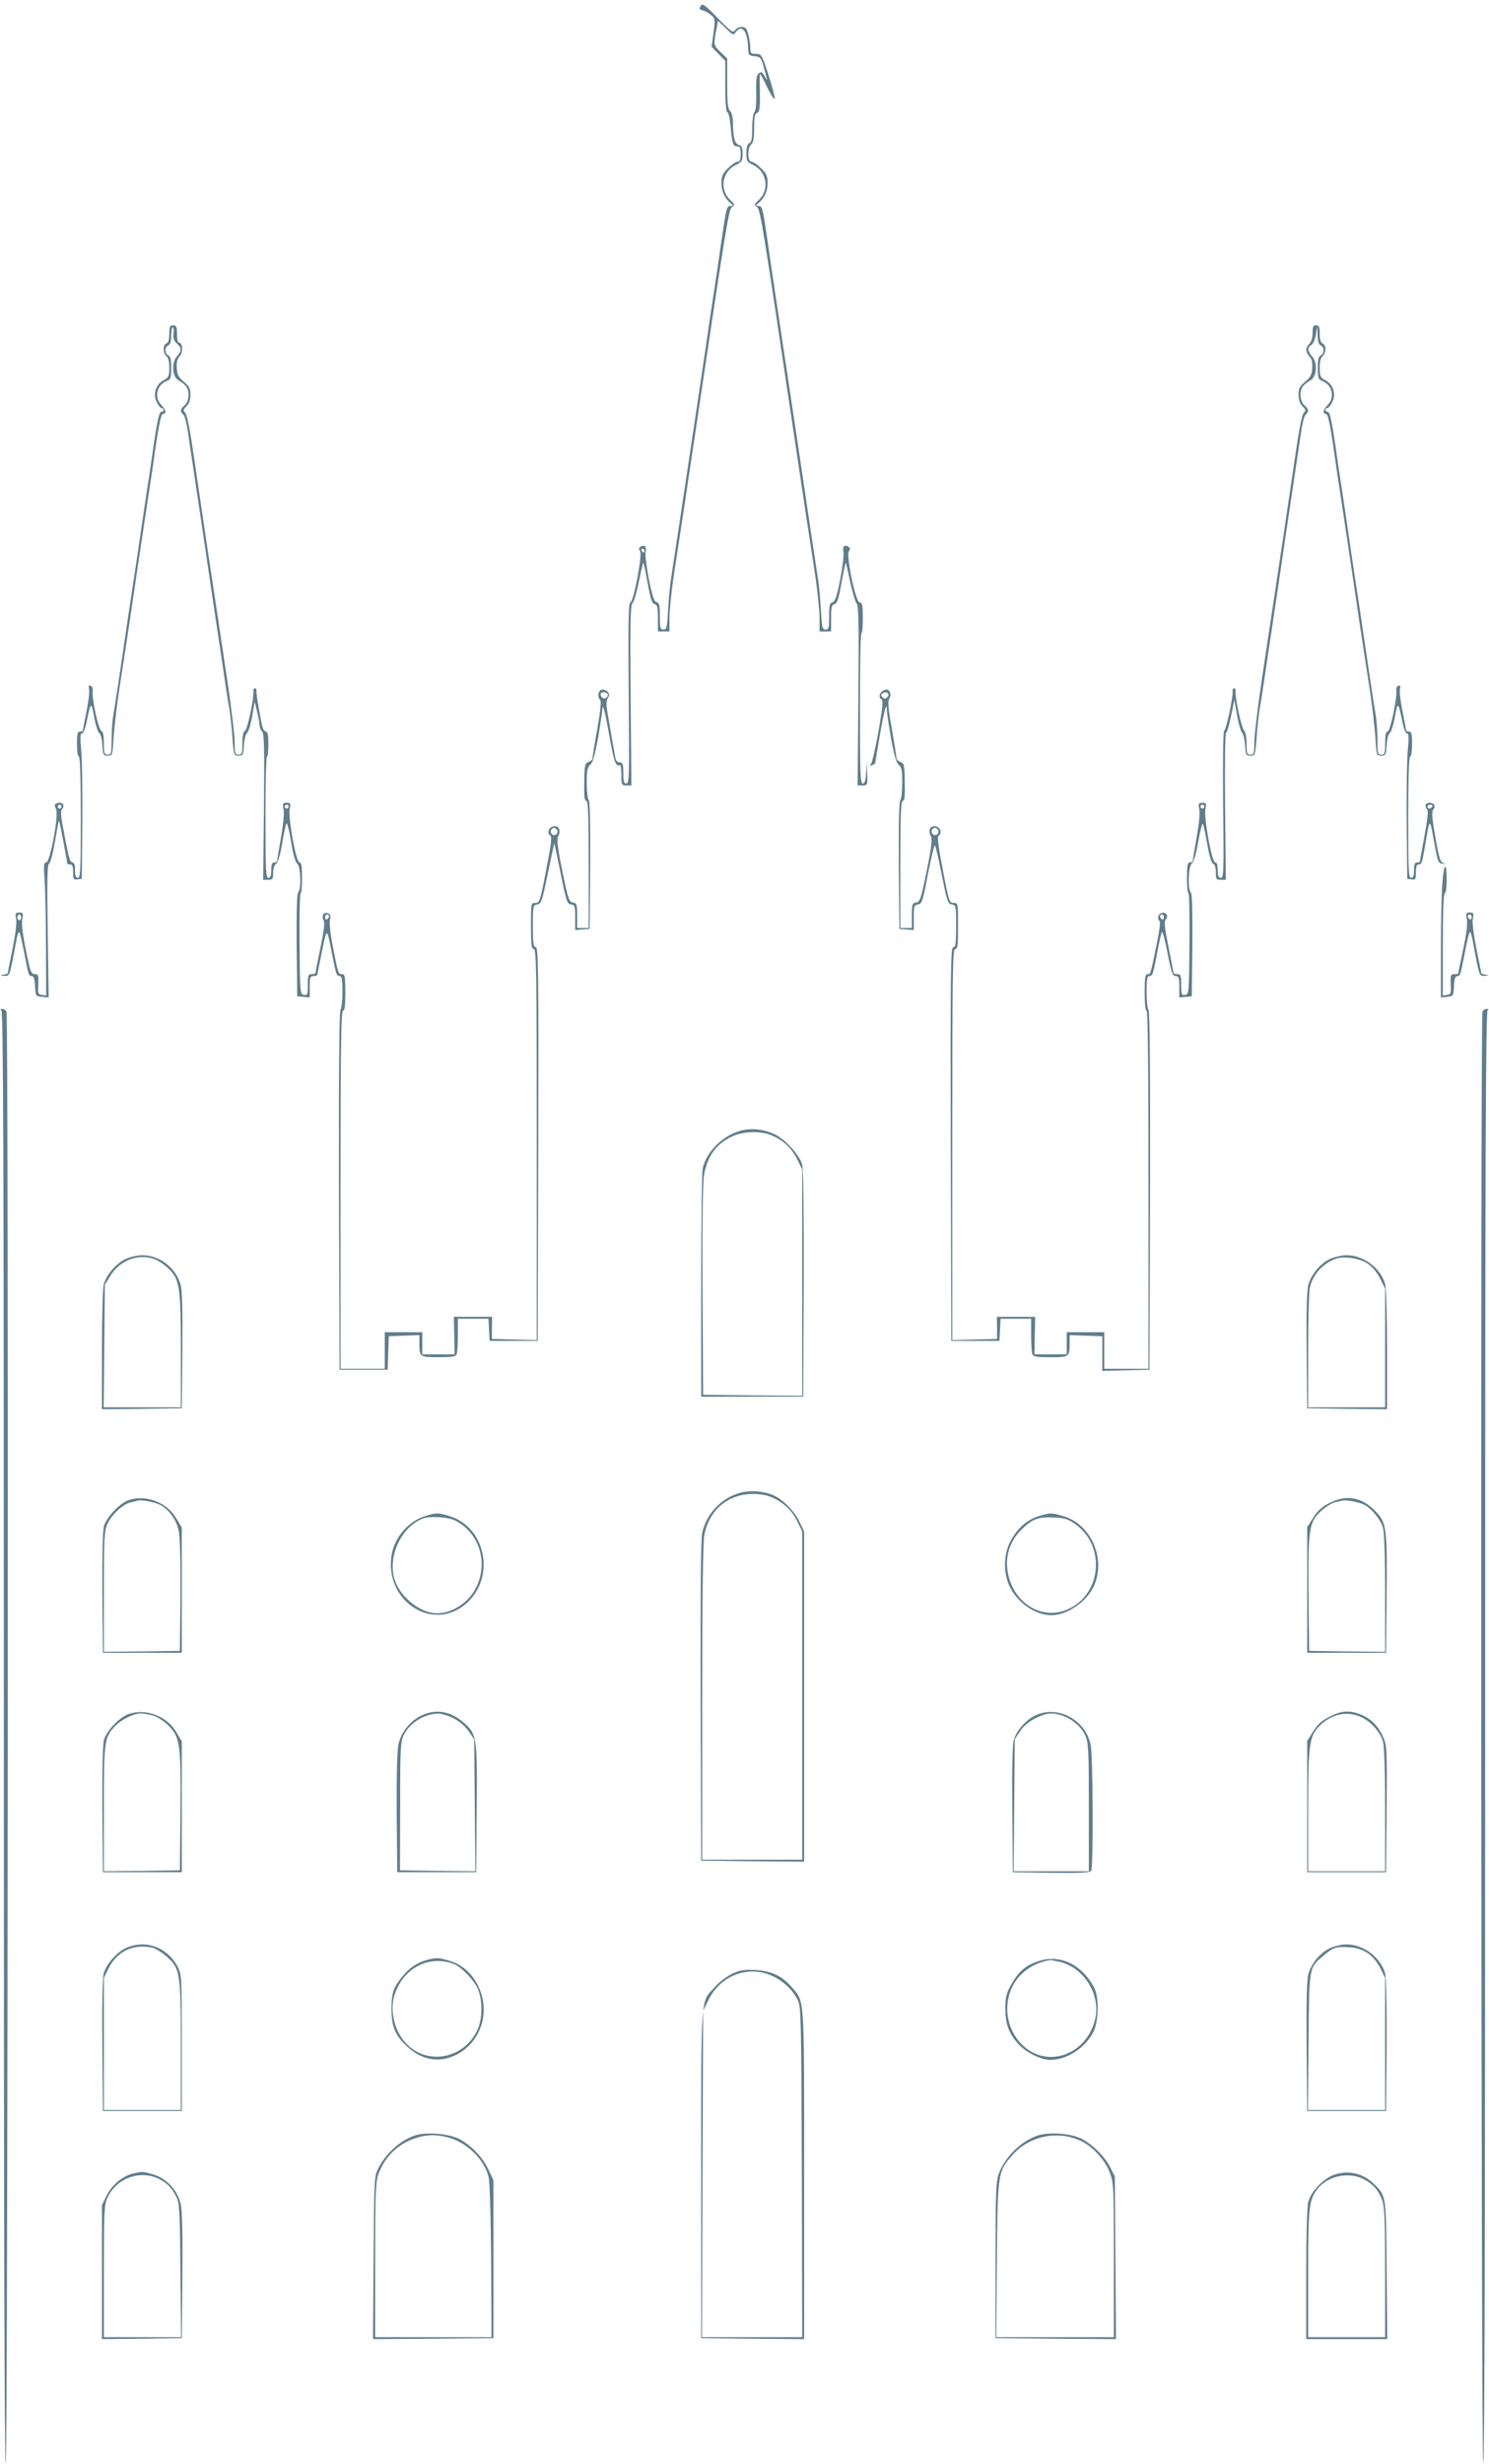<?xml version="1.0" standalone="no"?>
<!DOCTYPE svg PUBLIC "-//W3C//DTD SVG 20010904//EN"
 "http://www.w3.org/TR/2001/REC-SVG-20010904/DTD/svg10.dtd">
<svg version="1.0" xmlns="http://www.w3.org/2000/svg"
 width="774pt" height="1280pt" viewBox="0 0 774 1280"
 preserveAspectRatio="xMidYMid meet">
<g transform="translate(0,1280) scale(0.1,-0.1)"
fill="#607d8b" stroke="none">
<path d="M3642 12769 c-9 -14 -7 -18 11 -23 12 -3 32 -14 44 -25 21 -17 21
-22 12 -91 l-10 -73 35 -36 36 -37 0 -131 c0 -80 4 -133 10 -135 6 -2 13 -28
16 -58 10 -108 14 -120 34 -120 17 0 20 -7 20 -40 0 -30 -4 -40 -16 -40 -9 0
-31 -15 -50 -34 -28 -28 -34 -41 -34 -78 0 -43 18 -80 50 -105 13 -11 13 -12
-2 -13 -20 0 -22 -7 -44 -155 -22 -156 -30 -205 -64 -432 -16 -112 -43 -292
-59 -400 -109 -728 -131 -872 -142 -943 -6 -36 -13 -111 -16 -167 -5 -92 -7
-103 -24 -103 -17 0 -19 8 -19 69 0 57 -3 70 -17 73 -12 2 -22 31 -40 118 -12
63 -20 127 -17 142 6 29 -5 41 -26 28 -10 -6 -11 -12 -3 -22 14 -17 -34 -268
-51 -268 -9 0 -11 -118 -8 -470 4 -429 3 -470 -12 -470 -13 0 -16 11 -16 55 0
47 -3 55 -19 55 -15 0 -21 10 -26 43 -4 23 -16 93 -27 156 -17 92 -19 118 -9
134 10 16 10 22 -2 35 -9 8 -23 12 -31 9 -18 -7 -21 -38 -6 -53 6 -6 1 -59
-15 -149 -14 -77 -25 -146 -25 -153 0 -7 -9 -16 -21 -20 -19 -7 -21 -17 -22
-105 -2 -72 1 -97 11 -97 9 0 12 -73 12 -330 l0 -330 -30 0 -30 0 0 64 c0 59
-2 65 -22 68 -20 3 -25 17 -55 163 -25 125 -30 165 -21 182 15 30 3 55 -24 51
-25 -3 -37 -36 -18 -48 10 -6 5 -47 -21 -179 -31 -162 -34 -171 -56 -171 -23
0 -23 -2 -23 -120 0 -100 3 -120 15 -120 13 0 15 -119 15 -1015 l0 -1016 -116
3 -117 3 0 58 1 57 -100 0 -99 0 2 -97 2 -98 -84 0 -84 0 0 58 0 57 -97 0 -98
0 0 -95 0 -95 -115 0 -115 0 0 930 c0 737 3 930 13 930 9 0 12 26 12 95 0 82
-2 95 -17 95 -20 0 -20 2 -48 143 -12 62 -19 120 -15 137 5 23 3 32 -10 36
-22 9 -36 -14 -23 -36 7 -11 3 -51 -16 -141 -14 -68 -26 -128 -26 -132 0 -4
-9 -7 -20 -7 -18 0 -20 -7 -20 -56 0 -50 -2 -55 -20 -52 -20 3 -21 10 -23 266
-1 144 1 262 6 262 4 0 7 36 7 80 0 60 -3 80 -13 80 -18 0 -60 232 -51 278 6
28 4 32 -16 32 -20 0 -22 -4 -16 -34 4 -20 -2 -83 -14 -149 -11 -64 -20 -118
-20 -121 0 -3 -7 -6 -15 -6 -11 0 -15 -11 -15 -40 0 -29 -4 -40 -15 -40 -13 0
-15 42 -15 315 0 173 3 315 8 315 4 0 7 29 7 65 0 43 -4 65 -12 65 -6 0 -14 8
-17 18 -11 39 -35 178 -33 192 1 8 -2 15 -8 15 -5 0 -9 -7 -8 -15 5 -31 -31
-202 -44 -207 -9 -3 -13 -25 -13 -64 0 -52 -2 -59 -20 -59 -18 0 -20 7 -20 63
0 35 -18 185 -40 333 -93 614 -140 931 -171 1144 -21 147 -37 229 -47 237 -11
10 -10 15 7 32 14 14 21 34 21 60 0 33 -6 44 -34 68 -27 22 -35 36 -37 70 -2
30 2 48 15 62 19 21 16 71 -4 71 -6 0 -10 20 -10 45 0 38 -3 45 -20 45 -17 0
-20 -7 -20 -44 0 -30 -5 -46 -15 -50 -19 -7 -19 -50 0 -66 10 -8 15 -30 15
-61 0 -43 -3 -50 -29 -64 -41 -21 -58 -73 -36 -114 8 -17 20 -31 25 -31 6 0
10 -4 10 -10 0 -5 -6 -10 -13 -10 -9 0 -20 -49 -36 -157 -12 -87 -31 -214 -42
-283 -10 -69 -28 -188 -39 -265 -11 -77 -25 -167 -30 -200 -9 -57 -26 -172
-70 -472 -11 -76 -25 -162 -30 -192 -6 -30 -10 -90 -10 -133 0 -71 -2 -78 -20
-78 -18 0 -20 7 -20 59 0 40 -4 61 -13 64 -15 6 -50 166 -45 206 2 14 -3 26
-11 29 -10 3 -12 -1 -8 -18 3 -13 -3 -66 -14 -118 -10 -52 -19 -96 -19 -98 0
-2 -7 -4 -15 -4 -12 0 -15 -14 -15 -65 0 -37 4 -65 10 -65 6 0 10 -112 10
-315 0 -273 -2 -315 -15 -315 -11 0 -15 11 -15 40 0 27 -4 40 -14 40 -8 0 -17
21 -24 58 -7 31 -18 91 -26 132 -9 46 -11 79 -5 85 15 15 10 35 -9 35 -27 0
-33 -10 -21 -32 16 -29 -30 -278 -51 -278 -13 0 -14 -13 -8 -92 3 -51 7 -207
7 -346 l1 -253 -22 3 c-20 3 -22 8 -19 56 2 46 0 52 -17 52 -16 0 -22 10 -31
48 -30 133 -41 207 -35 238 6 30 4 34 -16 34 -20 0 -22 -4 -16 -33 4 -20 -4
-82 -19 -157 -14 -67 -25 -124 -25 -126 0 -1 -10 -5 -22 -7 -20 -4 -20 -4 4
-6 29 -1 28 -4 61 174 15 78 17 75 42 -50 24 -123 24 -125 40 -125 10 0 15
-15 17 -52 3 -52 4 -53 37 -56 l34 -3 -5 345 c-4 265 -2 346 7 350 7 2 20 53
31 115 10 61 19 109 21 107 3 -2 43 -213 43 -223 0 -2 7 -3 15 -3 11 0 15 -11
15 -41 0 -36 2 -40 23 -37 l22 3 3 293 c1 161 -1 331 -6 377 -6 65 -5 85 4 85
7 0 17 25 24 58 21 108 25 111 39 28 8 -42 20 -80 27 -84 7 -4 14 -30 16 -62
3 -51 5 -55 28 -55 25 0 25 2 31 100 4 55 18 177 33 270 15 94 35 229 46 300
21 144 70 472 99 665 11 69 30 196 42 283 16 108 27 157 36 157 20 0 16 21 -9
47 -38 40 -23 104 29 124 20 8 23 15 23 68 0 43 -4 60 -15 65 -8 3 -15 15 -15
26 0 11 7 23 15 26 10 4 15 20 15 50 0 24 4 44 8 44 4 0 6 -15 4 -33 -3 -23 2
-38 17 -51 26 -24 26 -37 1 -67 -31 -34 -25 -109 10 -126 13 -7 30 -20 37 -29
20 -27 16 -78 -7 -99 -24 -21 -25 -32 -6 -50 7 -7 18 -51 24 -97 7 -46 16
-112 22 -148 31 -208 73 -488 95 -640 14 -96 30 -202 35 -235 5 -33 19 -123
30 -200 11 -77 25 -168 31 -201 6 -34 14 -104 17 -155 7 -92 8 -94 32 -94 23
0 25 4 28 54 2 31 9 59 17 65 7 6 19 45 26 86 l13 75 12 -50 c7 -27 13 -60 13
-72 1 -12 7 -28 14 -34 10 -10 12 -92 9 -391 l-4 -378 26 0 c23 0 26 4 26 36
0 22 6 41 16 48 9 7 21 47 31 106 8 52 19 98 22 103 4 4 15 -39 24 -95 10 -65
22 -107 32 -114 18 -13 22 -133 5 -150 -7 -7 -9 -105 -8 -275 l3 -264 33 -3
32 -3 0 55 c0 49 2 56 20 56 11 0 20 3 20 8 0 4 11 59 24 122 25 124 25 124
51 -10 22 -113 24 -120 41 -120 11 0 14 -18 14 -83 0 -46 -5 -88 -10 -93 -7
-7 -9 -327 -8 -940 l3 -929 125 0 125 0 3 87 3 87 79 3 80 3 0 -42 c0 -72 2
-73 100 -73 71 0 89 3 94 16 3 9 6 54 6 100 l0 84 80 0 79 0 3 -57 3 -58 125
0 125 0 3 1023 c2 904 0 1022 -13 1022 -12 0 -15 19 -15 109 0 106 1 110 23
113 20 3 25 16 54 158 18 85 33 157 34 160 0 3 15 -67 33 -155 29 -145 34
-160 54 -163 20 -3 22 -9 22 -68 l0 -65 38 3 37 3 3 329 c1 213 -1 333 -8 340
-5 5 -10 46 -10 89 0 64 3 82 19 95 13 12 24 53 40 139 11 67 21 132 22 145 0
21 1 22 8 3 5 -11 18 -78 31 -150 21 -121 32 -151 52 -139 4 3 8 -20 8 -50 0
-54 1 -56 26 -56 l26 0 -4 468 c-3 371 -1 469 9 477 7 6 22 55 33 109 11 55
22 101 24 103 1 2 12 -45 22 -103 15 -84 23 -108 36 -112 15 -4 18 -16 18 -73
l0 -69 30 0 30 0 0 71 c0 39 11 146 25 237 26 168 69 452 106 702 167 1124
177 1181 194 1194 16 12 16 14 -9 37 -56 52 -43 145 25 180 36 18 39 23 39 60
0 32 -4 42 -19 46 -21 5 -31 41 -31 114 0 29 -6 53 -15 63 -12 11 -15 42 -15
143 l0 129 -35 34 c-37 36 -37 34 -18 134 l5 28 40 -38 c37 -37 40 -38 53 -21
32 44 61 5 64 -85 1 -34 4 -37 33 -40 29 -3 34 -8 45 -47 24 -84 25 -87 8 -58
-14 24 -19 26 -31 16 -12 -10 -15 -33 -13 -101 1 -56 -2 -93 -10 -101 -6 -6
-11 -42 -11 -83 0 -55 -4 -73 -15 -78 -10 -4 -15 -20 -15 -50 0 -43 2 -47 39
-65 68 -35 81 -128 25 -180 -25 -23 -25 -25 -9 -37 17 -13 27 -70 194 -1194
37 -250 80 -534 106 -702 14 -91 25 -198 25 -237 l0 -71 30 0 30 0 0 69 c0 57
3 69 18 73 14 4 22 28 36 111 11 59 21 105 23 104 1 -2 12 -48 23 -103 12 -54
27 -103 33 -109 10 -8 12 -112 9 -477 l-4 -468 26 0 c25 0 26 1 24 63 l-2 62
-3 -57 c-3 -42 -8 -58 -18 -58 -13 0 -15 56 -15 390 0 215 3 390 8 390 4 0 7
36 7 80 0 67 -3 80 -16 80 -21 0 -73 247 -56 268 8 10 7 16 -3 22 -21 13 -32
1 -26 -26 4 -14 -4 -77 -16 -141 -18 -91 -27 -117 -40 -121 -15 -4 -18 -16
-18 -73 0 -61 -2 -69 -19 -69 -17 0 -19 11 -24 103 -3 56 -10 131 -16 167 -10
62 -33 218 -100 668 -56 373 -70 467 -101 672 -34 230 -42 278 -64 435 -22
148 -24 155 -44 155 -15 1 -15 2 -2 13 32 25 50 62 50 105 0 37 -6 50 -34 78
-19 19 -41 34 -50 34 -21 0 -22 72 -1 90 11 9 15 33 15 85 0 57 3 74 16 79 12
5 15 23 14 98 -1 51 -1 98 0 103 0 6 17 -24 36 -65 20 -41 38 -70 41 -63 2 6
-12 61 -32 122 -35 108 -37 111 -66 111 -26 0 -29 3 -29 33 0 17 -5 49 -11 70
-8 30 -15 37 -34 37 -13 0 -29 -8 -34 -17 -10 -16 -21 -8 -90 63 -69 71 -80
78 -89 63z m-292 -2829 c0 -5 -2 -10 -4 -10 -3 0 -8 5 -11 10 -3 6 -1 10 4 10
6 0 11 -4 11 -10z m-190 -750 c0 -5 -5 -12 -11 -16 -14 -8 -33 11 -25 25 7 11
36 4 36 -9z m-2840 -580 c0 -5 -4 -10 -10 -10 -5 0 -10 5 -10 10 0 6 5 10 10
10 6 0 10 -4 10 -10z m1180 0 c0 -5 -4 -10 -10 -10 -5 0 -10 5 -10 10 0 6 5
10 10 10 6 0 10 -4 10 -10z m1396 -121 c10 -17 -13 -36 -27 -22 -12 12 -4 33
11 33 5 0 12 -5 16 -11z m-2786 -454 c0 -8 -4 -15 -10 -15 -5 0 -10 7 -10 15
0 8 5 15 10 15 6 0 10 -7 10 -15z m1600 6 c0 -6 -4 -13 -10 -16 -5 -3 -10 1
-10 9 0 9 5 16 10 16 6 0 10 -4 10 -9z"/>
<path d="M6823 11071 c0 -24 -6 -45 -16 -56 -22 -21 -22 -43 0 -67 12 -13 16
-32 14 -61 -2 -34 -10 -48 -37 -70 -28 -24 -34 -35 -34 -68 0 -26 7 -46 21
-60 17 -17 18 -22 7 -32 -10 -8 -26 -90 -47 -237 -31 -213 -78 -530 -171
-1144 -22 -148 -40 -298 -40 -333 0 -56 -2 -63 -20 -63 -18 0 -20 7 -20 56 0
33 -5 61 -13 69 -14 13 -49 177 -44 205 1 8 -2 15 -8 15 -5 0 -9 -8 -8 -17 4
-27 -34 -202 -44 -205 -5 -2 -7 -167 -5 -383 4 -346 3 -380 -12 -380 -12 0
-16 10 -16 40 0 27 -4 40 -13 40 -18 0 -60 232 -51 278 6 28 4 32 -16 32 -20
0 -22 -4 -16 -34 4 -20 -2 -82 -14 -147 -11 -62 -20 -116 -20 -121 0 -4 -7 -8
-15 -8 -12 0 -15 -16 -15 -80 0 -44 3 -80 8 -80 4 0 6 -118 5 -262 -2 -256 -3
-263 -23 -266 -18 -3 -20 2 -20 52 0 49 -2 56 -20 56 -11 0 -20 3 -20 6 0 3
-12 64 -26 135 -21 105 -24 132 -13 145 15 18 -2 40 -25 31 -17 -7 -22 -32 -8
-41 5 -3 -2 -56 -15 -118 -33 -162 -32 -158 -48 -158 -12 0 -15 -18 -15 -95 0
-57 4 -95 10 -95 7 0 10 -317 10 -930 l0 -930 -115 0 -115 0 0 95 0 95 -97 0
-98 0 0 -57 0 -58 -84 0 -84 0 2 98 2 97 -99 0 -100 0 1 -57 0 -58 -117 -3
-116 -3 0 1016 c0 896 2 1015 15 1015 13 0 15 20 15 120 0 118 0 120 -23 120
-22 0 -25 9 -56 171 -25 130 -30 173 -21 179 19 12 7 45 -18 48 -27 4 -39 -21
-24 -51 9 -17 4 -57 -21 -182 -30 -146 -35 -160 -55 -163 -20 -3 -22 -9 -22
-68 l0 -64 -30 0 -30 0 0 330 c0 257 3 330 13 330 9 0 12 25 10 97 -1 88 -3
98 -22 105 -12 4 -21 13 -21 20 0 7 -11 75 -24 152 -19 104 -22 142 -14 156
14 22 3 52 -18 48 -26 -5 -42 -37 -25 -48 13 -7 11 -31 -12 -166 -16 -87 -33
-164 -39 -171 -8 -10 -7 -12 6 -7 9 3 16 9 16 13 0 3 11 69 24 145 23 131 36
176 36 127 0 -13 10 -77 21 -144 16 -86 27 -127 40 -139 16 -13 19 -31 19 -95
0 -43 -5 -84 -10 -89 -7 -7 -9 -127 -8 -340 l3 -329 38 -3 37 -3 0 65 c0 59 2
65 22 68 20 3 25 17 51 156 17 83 33 152 36 152 3 0 20 -69 36 -153 28 -139
32 -152 53 -155 21 -3 22 -7 22 -113 0 -90 -3 -109 -15 -109 -13 0 -15 -118
-13 -1022 l3 -1023 125 0 125 0 3 58 3 57 79 0 80 0 0 -84 c0 -46 3 -91 6
-100 5 -13 23 -16 94 -16 98 0 100 1 100 73 l0 42 85 -3 85 -3 0 -90 0 -90
123 3 122 3 3 929 c1 613 -1 933 -8 940 -5 5 -10 47 -10 93 0 65 3 83 14 83
17 0 20 7 42 125 9 50 20 96 23 103 4 7 17 -42 30 -108 20 -103 26 -120 42
-120 16 0 19 -8 19 -56 l0 -55 33 3 32 3 3 264 c1 170 -1 268 -8 275 -17 17
-13 137 5 150 10 7 23 51 34 116 10 58 21 98 24 90 4 -8 14 -57 23 -108 10
-58 22 -96 30 -99 9 -3 14 -20 14 -44 0 -35 2 -39 26 -39 l26 0 -4 380 c-2
215 0 381 5 383 5 1 17 41 26 87 l17 85 14 -78 c7 -43 19 -84 26 -92 7 -7 14
-37 16 -66 3 -50 5 -54 28 -54 24 0 25 2 32 94 3 51 11 121 17 155 6 33 20
124 31 201 11 77 25 167 30 200 5 33 21 139 35 235 22 152 64 432 95 640 6 36
15 102 22 148 6 46 17 90 24 97 19 18 18 29 -6 50 -23 21 -27 72 -7 99 7 9 24
22 37 29 35 17 41 92 10 126 -24 29 -26 47 -3 59 9 6 19 29 23 53 l7 44 2 -46
c1 -32 6 -49 16 -53 8 -3 15 -15 15 -26 0 -11 -7 -23 -15 -26 -11 -5 -15 -22
-15 -65 0 -53 3 -60 23 -68 52 -20 67 -84 29 -124 -25 -26 -29 -47 -9 -47 9 0
20 -49 36 -157 12 -87 31 -214 42 -283 29 -193 78 -521 99 -665 11 -71 31
-206 46 -300 15 -93 29 -215 33 -270 6 -98 6 -100 31 -100 23 0 25 4 28 55 2
32 9 58 16 62 7 4 19 42 27 84 14 83 18 80 39 -28 7 -33 17 -58 24 -58 9 0 10
-20 4 -85 -5 -46 -7 -216 -6 -377 l3 -293 23 -3 c20 -3 22 1 22 37 0 30 4 41
15 41 15 0 17 5 35 110 22 133 22 133 44 10 20 -109 22 -115 46 -117 18 -1 19
0 5 3 -18 4 -24 22 -44 135 -17 100 -20 133 -11 144 15 18 5 35 -21 35 -20 0
-25 -19 -10 -36 6 -5 0 -59 -15 -139 -13 -71 -24 -131 -24 -132 0 -2 -7 -3
-15 -3 -11 0 -15 -11 -15 -40 0 -29 -4 -40 -15 -40 -13 0 -15 42 -15 315 0
203 4 315 10 315 6 0 10 28 10 65 0 51 -3 65 -15 65 -8 0 -15 2 -15 4 0 2 -9
46 -19 98 -11 52 -17 105 -14 118 4 17 2 21 -8 18 -8 -3 -13 -14 -11 -24 5
-39 -31 -214 -45 -214 -9 0 -13 -17 -13 -60 0 -53 -2 -60 -20 -60 -18 0 -20 7
-20 78 0 43 -4 103 -10 133 -5 30 -19 117 -30 194 -50 339 -61 414 -70 470 -5
33 -19 123 -30 200 -11 77 -29 196 -39 265 -11 69 -30 196 -42 283 -16 108
-27 157 -36 157 -7 0 -13 5 -13 10 0 6 4 10 10 10 5 0 17 14 25 31 22 41 5 93
-36 114 -26 14 -29 21 -29 64 0 31 5 53 15 61 8 7 15 23 15 37 0 13 -7 26 -15
29 -10 4 -15 20 -15 50 0 36 -3 44 -19 44 -15 0 -18 -7 -18 -39z m-2211 -1893
c-9 -9 -15 -9 -24 0 -10 10 -10 15 2 22 20 12 38 -6 22 -22z m1648 -568 c0 -5
-4 -10 -10 -10 -5 0 -10 5 -10 10 0 6 5 10 10 10 6 0 10 -4 10 -10z m1185 0
c-3 -5 -10 -10 -16 -10 -5 0 -9 5 -9 10 0 6 7 10 16 10 8 0 12 -4 9 -10z
m-2569 -121 c10 -17 -13 -36 -27 -22 -12 12 -4 33 11 33 5 0 12 -5 16 -11z
m1174 -455 c0 -8 -4 -12 -10 -9 -5 3 -10 10 -10 16 0 5 5 9 10 9 6 0 10 -7 10
-16z"/>
<path d="M7497 8203 c-4 -54 -7 -207 -7 -341 l0 -243 33 3 c31 3 32 4 35 56 2
37 7 52 17 52 16 0 16 2 40 125 25 125 27 128 42 50 33 -178 32 -175 61 -174
24 2 24 2 5 6 -13 2 -23 6 -23 7 0 2 -11 59 -25 126 -15 75 -23 137 -19 157 6
29 4 33 -16 33 -20 0 -21 -4 -15 -37 4 -25 -3 -81 -20 -158 -14 -65 -25 -120
-25 -122 0 -2 -9 -3 -21 -3 -18 0 -20 -5 -18 -52 3 -48 1 -53 -19 -56 l-22 -3
0 265 c0 171 4 266 10 266 6 0 10 30 10 70 0 104 -16 85 -23 -27z m153 -169
c0 -8 -4 -12 -10 -9 -5 3 -10 10 -10 16 0 5 5 9 10 9 6 0 10 -7 10 -16z"/>
<path d="M7 7553 c10 -4 13 -768 13 -3773 0 -2502 3 -3771 10 -3775 11 -7 15
7511 4 7539 -3 9 -14 16 -23 15 -10 0 -11 -2 -4 -6z"/>
<path d="M7706 7544 c-11 -28 -7 -7546 4 -7539 7 4 10 1273 10 3775 0 3005 3
3769 13 3773 7 4 6 6 -4 6 -9 1 -20 -6 -23 -15z"/>
<path d="M3848 6926 c-92 -25 -177 -110 -195 -195 -5 -20 -8 -295 -8 -611 l0
-575 265 0 265 0 3 584 c1 374 -2 597 -8 621 -13 49 -89 133 -143 158 -57 27
-122 34 -179 18z m167 -25 c60 -27 101 -66 129 -123 l26 -52 0 -588 0 -588
-257 2 -258 3 -3 540 c-2 354 1 562 8 603 17 98 65 163 150 201 58 26 150 27
205 2z"/>
<path d="M654 6261 c-48 -22 -101 -82 -114 -131 -6 -19 -10 -173 -10 -343 l0
-307 208 2 207 3 3 300 c2 202 -1 314 -9 341 -24 88 -109 154 -199 154 -25 0
-63 -9 -86 -19z m162 -7 c18 -9 47 -30 64 -47 54 -55 60 -98 60 -424 l0 -293
-200 0 -201 0 3 318 3 319 30 48 c52 84 157 119 241 79z"/>
<path d="M6914 6261 c-50 -23 -98 -80 -113 -135 -8 -27 -11 -139 -9 -341 l3
-300 208 -3 207 -2 0 307 c0 170 -4 324 -10 343 -23 83 -112 150 -200 150 -25
0 -63 -9 -86 -19z m194 -24 c25 -16 49 -45 66 -78 l26 -53 0 -308 0 -308 -200
0 -200 0 0 293 c0 160 4 309 9 330 16 68 68 125 136 149 41 15 123 2 163 -25z"/>
<path d="M3848 5046 c-99 -27 -177 -110 -198 -209 -7 -35 -9 -323 -8 -877 l3
-825 268 -3 267 -2 0 857 0 858 -24 50 c-25 55 -90 120 -140 140 -50 20 -117
25 -168 11z m167 -25 c60 -27 101 -66 129 -123 l26 -52 0 -853 0 -853 -260 0
-260 0 0 813 c0 538 4 833 11 872 24 131 123 215 254 215 37 0 75 -7 100 -19z"/>
<path d="M672 5009 c-47 -14 -118 -89 -132 -137 -6 -26 -9 -151 -8 -349 l3
-308 205 0 205 0 0 325 0 325 -28 47 c-48 83 -155 125 -245 97z m159 -25 c46
-23 87 -79 98 -136 7 -33 10 -159 9 -338 l-3 -285 -197 -3 -198 -2 0 312 c0
281 2 317 19 353 21 47 80 102 119 111 15 3 32 7 37 9 17 6 89 -7 116 -21z"/>
<path d="M6909 4992 c-39 -20 -62 -41 -84 -77 l-30 -48 0 -326 0 -326 205 0
205 0 3 305 c3 351 0 372 -64 436 -69 69 -148 81 -235 36z m182 -8 c39 -20 87
-78 98 -121 7 -23 11 -160 11 -341 l0 -302 -197 2 -198 3 -3 294 c-3 344 2
375 68 435 22 19 52 38 67 42 16 3 33 7 38 9 17 6 89 -7 116 -21z"/>
<path d="M2210 4925 c-95 -30 -168 -121 -177 -222 -21 -233 225 -378 391 -232
153 135 102 397 -88 454 -59 18 -68 18 -126 0z m158 -24 c123 -64 171 -216
108 -345 -39 -80 -124 -136 -205 -136 -88 0 -197 89 -222 183 -32 120 40 268
151 310 36 13 132 7 168 -12z"/>
<path d="M5400 4925 c-61 -19 -110 -62 -145 -126 -39 -71 -41 -169 -6 -241 41
-85 134 -148 216 -148 79 0 176 64 217 143 71 140 -6 328 -153 371 -62 19 -70
19 -129 1z m191 -43 c159 -114 134 -366 -42 -442 -133 -57 -277 30 -309 185
-18 86 8 171 72 232 55 53 85 64 163 61 61 -3 76 -8 116 -36z"/>
<path d="M670 3897 c-49 -16 -116 -87 -130 -135 -6 -26 -9 -156 -8 -364 l3
-323 205 0 205 0 0 340 0 340 -28 47 c-49 84 -157 125 -247 95z m125 -8 c23
-7 57 -28 81 -53 60 -60 65 -94 62 -451 l-3 -300 -197 -3 -198 -2 0 325 c0
354 2 369 58 429 31 33 96 65 132 66 14 0 43 -5 65 -11z"/>
<path d="M2195 3891 c-61 -27 -111 -89 -124 -153 -7 -34 -10 -163 -9 -358 l3
-305 205 0 205 0 3 330 c3 375 1 389 -71 450 -65 56 -140 69 -212 36z m162
-16 c33 -17 61 -41 79 -68 l29 -42 3 -343 3 -342 -196 2 -196 3 1 333 c0 311
2 336 20 372 32 62 105 107 176 109 16 1 53 -10 81 -24z"/>
<path d="M5385 3891 c-50 -22 -101 -79 -115 -128 -7 -25 -10 -149 -8 -363 l3
-325 199 -3 c153 -2 201 1 208 10 12 19 10 599 -3 656 -27 129 -169 205 -284
153z m136 -2 c53 -18 99 -58 120 -103 17 -37 19 -70 19 -373 l0 -333 -195 0
-196 0 3 343 3 343 27 41 c17 26 45 50 79 67 58 29 89 32 140 15z"/>
<path d="M6909 3882 c-39 -20 -62 -41 -84 -77 l-30 -48 0 -341 0 -341 205 0
205 0 3 329 c2 328 2 329 -22 381 -25 55 -68 95 -125 114 -54 18 -95 13 -152
-17z m166 -1 c51 -23 101 -79 114 -128 7 -23 11 -165 11 -355 l0 -318 -200 0
-200 0 0 313 c0 353 5 389 63 446 61 59 141 75 212 42z"/>
<path d="M654 2681 c-48 -22 -100 -82 -115 -131 -6 -22 -9 -165 -7 -375 l3
-340 205 0 205 0 0 355 c0 344 -1 356 -22 395 -55 102 -167 142 -269 96z m135
3 c17 -4 51 -24 76 -46 72 -63 75 -85 75 -470 l0 -328 -200 0 -200 0 0 343 0
343 25 51 c44 87 126 126 224 107z"/>
<path d="M6914 2681 c-50 -23 -98 -80 -113 -135 -8 -28 -11 -148 -9 -376 l3
-335 205 0 205 0 3 338 c1 201 -2 354 -8 375 -22 84 -112 152 -200 152 -25 0
-63 -9 -86 -19z m195 -26 c26 -18 49 -45 66 -78 l25 -51 0 -343 0 -343 -201 0
-200 0 3 353 c3 395 1 384 79 450 48 41 65 47 135 42 35 -2 65 -12 93 -30z"/>
<path d="M2225 2621 c-48 -12 -90 -37 -123 -76 -56 -63 -67 -93 -67 -180 0
-96 21 -142 89 -202 79 -70 174 -80 263 -28 118 70 161 221 99 348 -33 68 -84
112 -150 132 -54 16 -65 17 -111 6z m132 -22 c39 -14 106 -83 126 -128 26 -59
26 -153 0 -212 -71 -159 -275 -192 -382 -62 -55 67 -75 167 -49 244 46 137
178 205 305 158z"/>
<path d="M5392 2611 c-64 -22 -100 -55 -138 -124 -24 -43 -28 -64 -28 -122 1
-80 17 -124 65 -180 39 -44 119 -85 168 -85 85 0 180 60 224 144 28 54 31 184
4 233 -66 122 -181 175 -295 134z m117 -2 c128 -29 217 -177 182 -304 -49
-184 -254 -251 -380 -124 -46 46 -74 112 -75 179 -2 133 87 236 224 259 3 0
25 -4 49 -10z"/>
<path d="M3805 2547 c-27 -13 -67 -43 -88 -67 -77 -85 -72 -15 -72 -970 l0
-855 268 -3 267 -2 0 857 c0 957 4 892 -70 977 -48 54 -102 78 -185 83 -58 3
-78 0 -120 -20z m210 -11 c57 -26 106 -73 132 -125 17 -34 18 -92 21 -893 l2
-858 -260 0 -261 0 3 848 3 847 28 57 c63 128 208 182 332 124z"/>
<path d="M2161 1709 c-75 -23 -152 -90 -193 -169 -23 -45 -23 -47 -26 -468
l-3 -422 313 2 313 3 0 410 0 410 -26 55 c-31 67 -94 131 -157 162 -53 25
-164 34 -221 17z m177 -14 c93 -28 178 -112 201 -200 7 -25 12 -192 14 -438
l2 -397 -302 0 -303 0 0 399 c0 333 3 406 15 442 33 93 99 160 190 191 62 22
117 22 183 3z"/>
<path d="M5387 1705 c-85 -32 -161 -109 -194 -193 -16 -43 -18 -85 -18 -452
l0 -405 313 -3 313 -2 -3 422 -3 423 -24 47 c-29 57 -91 119 -150 149 -56 29
-177 36 -234 14z m226 -23 c64 -28 131 -100 156 -168 20 -52 21 -75 21 -454
l0 -400 -306 0 -305 0 3 403 c4 453 5 457 80 542 87 99 230 130 351 77z"/>
<path d="M692 1510 c-54 -13 -109 -58 -137 -113 l-25 -51 0 -348 0 -348 208 2
207 3 3 320 c2 216 -1 337 -8 374 -16 73 -73 135 -143 156 -55 16 -57 16 -105
5z m136 -29 c42 -22 62 -42 88 -91 17 -32 19 -66 22 -382 l3 -348 -200 0 -201
0 0 343 c0 311 2 346 19 382 47 102 171 146 269 96z"/>
<path d="M6939 1505 c-56 -18 -123 -86 -138 -141 -7 -24 -11 -168 -11 -376 l0
-338 210 0 211 0 -3 358 c-3 390 -2 384 -64 446 -57 56 -129 74 -205 51z m149
-24 c50 -26 78 -58 97 -110 12 -36 15 -103 15 -377 l0 -334 -200 0 -200 0 0
328 c0 346 4 383 47 440 52 69 162 93 241 53z"/>
</g>
</svg>
